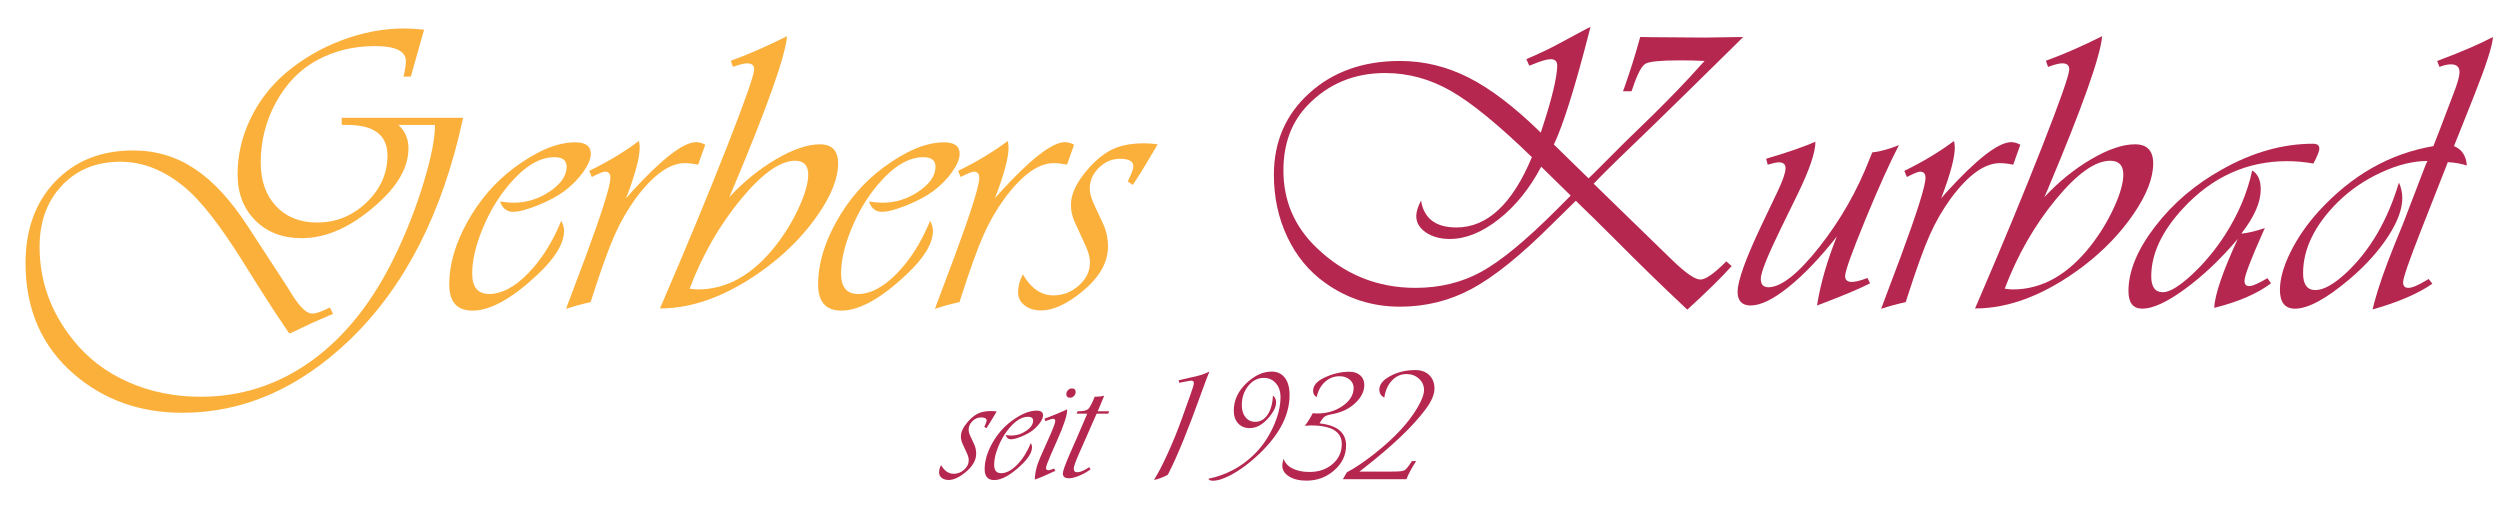<?xml version="1.0" encoding="utf-8"?>
<!-- Generator: Adobe Illustrator 15.0.0, SVG Export Plug-In . SVG Version: 6.00 Build 0)  -->
<!DOCTYPE svg PUBLIC "-//W3C//DTD SVG 1.1 Basic//EN" "http://www.w3.org/Graphics/SVG/1.1/DTD/svg11-basic.dtd">
<svg version="1.1" baseProfile="basic" xmlns="http://www.w3.org/2000/svg" xmlns:xlink="http://www.w3.org/1999/xlink" x="0px"
	 y="0px" width="269px" height="54.5px" viewBox="0 0 269 54.5" xml:space="preserve">
<g id="logo_dunkel" display="none">
	<rect x="1.5" y="-5.5" fill="#FFFFFF" stroke="#000000" stroke-miterlimit="10" width="267" height="57"/>
	<g display="inline">
		<path d="M1.621,19.19h8.863l0.27,0.072c0.611-0.072,1.048-0.168,1.312-0.288c0.516-0.275,0.773-0.707,0.773-1.294
			c0-0.935-0.929-1.708-2.787-2.319c-1.475-0.419-2.607-0.749-3.398-0.989c-1.738-0.6-2.979-1.229-3.722-1.888
			c-0.875-0.779-1.313-1.834-1.313-3.165c0-1.738,0.671-3.014,2.014-3.829C4.666,4.88,6.008,4.574,7.662,4.574h7.623v3.092H7.033
			c-1.354,0-2.032,0.527-2.032,1.582c0.072,0.708,0.713,1.294,1.924,1.762c0.383,0.144,1.522,0.45,3.416,0.917
			c2.085,0.6,3.596,1.373,4.53,2.319c0.863,0.887,1.294,2.008,1.294,3.362c0,1.81-0.701,3.099-2.104,3.865
			c-0.911,0.492-2.127,0.737-3.649,0.737H9.316H1.621V19.19z"/>
		<path d="M18.449,13.438c0-2.397,0.749-4.447,2.248-6.148c1.642-1.834,3.817-2.751,6.526-2.751h3.236V7.63h-2.805
			c-1.294,0-2.493,0.426-3.596,1.276c-1.427,1.115-2.14,2.649-2.14,4.603c0,1.378,0.479,2.607,1.438,3.686
			c1.126,1.283,2.613,1.924,4.458,1.924h2.643v3.092h-3.236c-2.757,0-4.968-1.007-6.634-3.021
			C19.162,17.465,18.449,15.547,18.449,13.438z"/>
		<path d="M32.85,4.52h3.092v2.068c0.443-0.707,1.013-1.271,1.708-1.69c0.827-0.492,1.792-0.737,2.895-0.737h1.007v3.092h-0.773
			c-1.678,0-2.931,0.701-3.757,2.104c-0.611,1.031-0.917,2.223-0.917,3.578v9.277H32.85V4.52z"/>
		<path d="M46.927,13.779l8.809-4.873c-0.515-0.515-0.935-0.856-1.258-1.024c-0.755-0.419-1.708-0.629-2.858-0.629
			c-1.774,0-3.188,0.665-4.243,1.996c-0.959,1.199-1.438,2.673-1.438,4.423c0,1.522,0.503,2.847,1.51,3.973
			c1.103,1.223,2.541,1.833,4.315,1.833c1.786,0,3.146-0.491,4.081-1.474c0.839-0.851,1.438-2.211,1.798-4.081l3.254,0.45
			c0,1.905-0.773,3.68-2.319,5.321c-1.846,1.966-4.195,2.949-7.047,2.949c-2.397,0-4.495-0.869-6.292-2.607
			s-2.697-3.823-2.697-6.256c0-3.068,1.013-5.501,3.038-7.299c1.738-1.546,3.751-2.319,6.041-2.319c2.001,0,3.703,0.456,5.105,1.366
			c1.378,0.935,2.559,2.35,3.542,4.243l-11.938,6.616L46.927,13.779z"/>
		<path d="M67.44,13.779l8.809-4.873c-0.515-0.515-0.935-0.856-1.258-1.024c-0.755-0.419-1.708-0.629-2.858-0.629
			c-1.774,0-3.188,0.665-4.243,1.996c-0.959,1.199-1.438,2.673-1.438,4.423c0,1.522,0.503,2.847,1.51,3.973
			c1.103,1.223,2.541,1.833,4.315,1.833c1.786,0,3.146-0.491,4.081-1.474c0.839-0.851,1.438-2.211,1.798-4.081l3.254,0.45
			c0,1.905-0.773,3.68-2.319,5.321c-1.846,1.966-4.195,2.949-7.047,2.949c-2.397,0-4.495-0.869-6.292-2.607
			s-2.697-3.823-2.697-6.256c0-3.068,1.013-5.501,3.038-7.299c1.738-1.546,3.751-2.319,6.041-2.319c2.001,0,3.703,0.456,5.105,1.366
			c1.378,0.935,2.559,2.35,3.542,4.243l-11.938,6.616L67.44,13.779z"/>
		<path d="M84.088,22.211V11.424c0-2.038,0.737-3.769,2.211-5.196c1.474-1.426,3.278-2.139,5.412-2.139
			c1.702,0,3.272,0.551,4.71,1.654c1.894,1.427,2.84,3.416,2.84,5.969v10.5h-3.254V11.784c0-1.247-0.402-2.325-1.205-3.236
			C94,7.637,92.969,7.181,91.711,7.181c-1.199,0-2.218,0.431-3.056,1.294c-0.827,0.863-1.241,1.87-1.241,3.02v10.715H84.088z"/>
		<path fill="none" stroke="#000000" stroke-width="0.767" stroke-miterlimit="10" d="M116.665,3.496
			c-0.601-0.755-1.034-1.414-1.298-1.978c-0.3-0.539-0.451-1.09-0.451-1.654c0-1.007,0.282-1.81,0.846-2.409
			c0.695-0.707,1.738-1.061,3.129-1.061h10.431v3.236h-10.05c-0.611,0-0.953,0.162-1.025,0.486c0.048,0.168,0.12,0.317,0.216,0.449
			c0.072,0.144,0.167,0.288,0.288,0.432l11.236,14.365c0.24-0.419,0.438-0.887,0.593-1.402c0.108-0.515,0.162-1.055,0.162-1.618
			c0-0.982-0.216-2.001-0.647-3.056c-0.467-1.055-1.055-1.978-1.762-2.769l2.283-2.355c1.079,1.007,1.936,2.188,2.571,3.542
			c0.635,1.379,0.953,2.865,0.953,4.459c0,1.294-0.108,2.29-0.324,2.984c-0.252,0.683-0.797,1.75-1.636,3.2l3.11,3.775h-4.243
			l-1.277-1.366c-0.743,0.539-1.504,0.947-2.283,1.222c-1.188,0.396-2.712,0.593-4.572,0.593c-2.436,0-4.626-0.683-6.57-2.049
			c-2.688-1.894-4.032-4.68-4.032-8.36c0-1.99,0.512-3.848,1.535-5.573C114.631,5.246,115.57,4.214,116.665,3.496z M127.812,17.896
			l-8.989-11.668c-0.923,0.54-1.642,1.373-2.157,2.499c-0.516,1.151-0.773,2.271-0.773,3.362c0,1.93,0.656,3.62,1.968,5.07
			s3,2.175,5.061,2.175c1.15,0,2.067-0.096,2.75-0.288C126.367,18.867,127.08,18.483,127.812,17.896z"/>
		<path d="M147.804,22.211V2.884c0-2.289,0.707-4.009,2.121-5.16c1.079-0.887,2.313-1.331,3.704-1.331h3.182v3.092h-2.337
			c-1.175,0-2.044,0.294-2.607,0.881c-0.444,0.467-0.713,1.133-0.809,1.996v2.175h5.304V7.63h-5.304v14.581H147.804z"/>
		<path d="M157.727,4.538h3.254v10.643c0,1.247,0.425,2.278,1.276,3.092c0.863,0.803,1.846,1.205,2.948,1.205
			c1.259,0,2.301-0.44,3.128-1.321s1.241-1.873,1.241-2.976V4.538h3.254V15.02c0,2.146-0.725,3.94-2.175,5.385
			c-1.451,1.444-3.266,2.166-5.448,2.166c-2.062,0-3.77-0.611-5.124-1.833c-1.57-1.426-2.355-3.476-2.355-6.149V4.538z"/>
		<path d="M176.137,22.211V11.424c0-2.038,0.737-3.769,2.211-5.196c1.474-1.426,3.278-2.139,5.412-2.139
			c1.702,0,3.272,0.551,4.71,1.654c1.894,1.427,2.84,3.416,2.84,5.969v10.5h-3.254V11.784c0-1.247-0.402-2.325-1.205-3.236
			c-0.803-0.911-1.834-1.366-3.092-1.366c-1.199,0-2.218,0.431-3.056,1.294c-0.827,0.863-1.241,1.87-1.241,3.02v10.715H176.137z"/>
		<path d="M194.475,13.438c0-2.397,0.749-4.447,2.248-6.148c1.642-1.834,3.817-2.751,6.526-2.751h3.236V7.63h-2.805
			c-1.294,0-2.493,0.426-3.596,1.276c-1.427,1.115-2.14,2.649-2.14,4.603c0,1.378,0.479,2.607,1.438,3.686
			c1.126,1.283,2.613,1.924,4.458,1.924h2.643v3.092h-3.236c-2.757,0-4.968-1.007-6.634-3.021
			C195.188,17.465,194.475,15.547,194.475,13.438z"/>
		<path d="M209.397,16.691V0.043h3.2v4.495h6.346V7.63h-6.346v9.672c0,0.492,0.198,0.911,0.593,1.259
			c0.372,0.372,0.947,0.557,1.726,0.557h4.027v3.092h-4.099c-1.894,0-3.302-0.551-4.225-1.654
			C209.805,19.598,209.397,18.31,209.397,16.691z"/>
		<path d="M222.611,0.475c0-0.515,0.198-0.953,0.593-1.313c0.396-0.371,0.851-0.557,1.367-0.557c0.491,0,0.935,0.186,1.33,0.557
			c0.384,0.359,0.576,0.827,0.576,1.402c0,0.587-0.168,1.049-0.503,1.384c-0.372,0.372-0.815,0.558-1.331,0.558
			c-0.54,0-1.007-0.186-1.402-0.558C222.821,1.614,222.611,1.122,222.611,0.475z M222.917,22.211V4.538h3.236v17.673H222.917z"/>
		<path d="M230.648,13.15c0-2.553,0.959-4.716,2.876-6.49c1.822-1.666,3.907-2.499,6.257-2.499c2.385,0,4.477,0.761,6.274,2.283
			c2.013,1.726,3.02,3.985,3.02,6.778c0,2.313-0.713,4.375-2.139,6.185c-1.642,2.11-3.806,3.164-6.49,3.164
			c-2.889,0-5.256-0.893-7.102-2.679c-1.846-1.798-2.769-3.997-2.769-6.598L230.648,13.15z M234.046,13.078
			c0,1.714,0.419,3.134,1.258,4.261c1.055,1.426,2.625,2.139,4.71,2.139c1.714,0,3.05-0.491,4.009-1.474
			c1.079-1.103,1.618-2.792,1.618-5.07c0-1.702-0.54-3.08-1.618-4.135c-1.103-1.03-2.487-1.546-4.153-1.546
			c-1.87,0-3.344,0.641-4.423,1.924C234.513,10.279,234.046,11.58,234.046,13.078z"/>
		<path d="M251.826,22.211V11.424c0-2.038,0.737-3.769,2.211-5.196c1.474-1.426,3.278-2.139,5.412-2.139
			c1.702,0,3.272,0.551,4.71,1.654c1.894,1.427,2.84,3.416,2.84,5.969v10.5h-3.254V11.784c0-1.247-0.402-2.325-1.205-3.236
			c-0.803-0.911-1.834-1.366-3.092-1.366c-1.199,0-2.218,0.431-3.056,1.294c-0.827,0.863-1.241,1.87-1.241,3.02v10.715H251.826z"/>
		<g>
			<path d="M9.282,44.212v-5.124c0-0.686-0.262-1.257-0.785-1.714c-0.529-0.445-1.239-0.667-2.129-0.667
				c-0.704,0-1.32,0.205-1.849,0.613c-0.698,0.529-1.047,1.323-1.047,2.382c0,0.962,0.301,1.738,0.902,2.328
				c0.553,0.541,1.218,0.812,1.994,0.812c0.854,0,1.612-0.412,2.273-1.236v1.958c-0.481,0.307-0.806,0.499-0.974,0.577
				c-0.397,0.168-0.878,0.253-1.443,0.253c-1.149,0-2.147-0.412-2.995-1.236c-0.926-0.896-1.39-2.048-1.39-3.455
				c0-1.305,0.388-2.37,1.164-3.194c0.842-0.902,2.009-1.353,3.5-1.353c1.39,0,2.496,0.412,3.32,1.236
				c0.751,0.752,1.127,1.696,1.127,2.833v4.98L9.282,44.212z"/>
			<path d="M14.054,46.413c0.559,0.163,1.022,0.274,1.389,0.334c0.367,0.072,0.761,0.108,1.182,0.108c0.878,0,1.6-0.247,2.166-0.74
				c0.547-0.481,0.821-1.116,0.821-1.903v-4.321c0-0.95-0.262-1.72-0.785-2.31c-0.542-0.583-1.182-0.875-1.922-0.875
				c-0.848,0-1.546,0.234-2.093,0.704c-0.626,0.542-0.938,1.353-0.938,2.436l0.036,0.279c0,0.692,0.252,1.302,0.758,1.832
				c0.565,0.589,1.287,0.884,2.165,0.884c0.355,0,0.692-0.063,1.011-0.189c0.325-0.108,0.7-0.286,1.127-0.532v1.705
				c-0.391,0.18-0.773,0.322-1.146,0.424c-0.379,0.096-0.761,0.145-1.146,0.145c-1.257,0-2.304-0.442-3.139-1.326
				c-0.836-0.89-1.254-1.964-1.254-3.221c0-1.576,0.536-2.794,1.606-3.654c0.86-0.692,1.853-1.038,2.977-1.038
				c1.215,0,2.248,0.394,3.099,1.182c0.851,0.788,1.276,1.774,1.276,2.959v4.546c0,1.33-0.406,2.421-1.218,3.275
				c-0.824,0.86-1.94,1.29-3.347,1.29c-0.662,0-1.215-0.048-1.66-0.144c-0.458-0.09-0.915-0.214-1.372-0.37L14.054,46.413z"/>
			<path d="M24.735,39.981l4.42-2.445c-0.258-0.259-0.469-0.43-0.631-0.514c-0.379-0.21-0.857-0.316-1.435-0.316
				c-0.89,0-1.6,0.334-2.129,1.001c-0.481,0.602-0.722,1.341-0.722,2.219c0,0.764,0.252,1.428,0.758,1.994
				c0.553,0.613,1.275,0.92,2.165,0.92c0.896,0,1.579-0.247,2.048-0.74c0.421-0.427,0.722-1.11,0.902-2.048l1.633,0.225
				c0,0.957-0.388,1.847-1.164,2.67c-0.926,0.987-2.105,1.479-3.537,1.479c-1.203,0-2.255-0.436-3.158-1.308
				c-0.902-0.872-1.353-1.918-1.353-3.139c0-1.54,0.508-2.761,1.524-3.663c0.872-0.776,1.883-1.164,3.031-1.164
				c1.004,0,1.858,0.229,2.563,0.686c0.691,0.469,1.284,1.179,1.777,2.129l-5.99,3.32L24.735,39.981z"/>
			<path d="M33.09,44.212v-5.413c0-1.022,0.37-1.891,1.109-2.607s1.645-1.074,2.716-1.074c0.854,0,1.642,0.277,2.363,0.83
				c0.95,0.716,1.426,1.714,1.426,2.995v5.269h-1.633v-5.232c0-0.625-0.201-1.167-0.604-1.624c-0.403-0.457-0.92-0.686-1.552-0.686
				c-0.602,0-1.113,0.216-1.534,0.649c-0.415,0.433-0.623,0.938-0.623,1.516v5.377H33.09z"/>
			<path d="M42.589,41.442v-8.354h1.605v2.255h3.185v1.552h-3.185v4.854c0,0.247,0.1,0.457,0.298,0.631
				c0.187,0.187,0.475,0.28,0.866,0.28h2.021v1.552h-2.057c-0.95,0-1.657-0.276-2.12-0.83
				C42.793,42.901,42.589,42.254,42.589,41.442z"/>
			<path d="M48.462,35.344h1.633v5.341c0,0.625,0.213,1.143,0.641,1.552c0.433,0.403,0.926,0.604,1.479,0.604
				c0.631,0,1.155-0.221,1.57-0.663c0.415-0.442,0.623-0.94,0.623-1.493v-5.341h1.633v5.26c0,1.077-0.364,1.977-1.092,2.702
				c-0.728,0.725-1.639,1.087-2.733,1.087c-1.035,0-1.892-0.307-2.571-0.92c-0.788-0.716-1.182-1.744-1.182-3.085V35.344z"/>
			<path d="M57.7,35.335h1.552v1.037c0.222-0.354,0.508-0.637,0.857-0.848c0.415-0.247,0.899-0.37,1.453-0.37h0.505v1.552h-0.388
				c-0.842,0-1.471,0.352-1.886,1.056c-0.307,0.517-0.46,1.116-0.46,1.795v4.655H57.7V35.335z"/>
			<path d="M68.093,44.212v-9.698c0-1.148,0.355-2.012,1.065-2.589c0.541-0.445,1.161-0.668,1.858-0.668h1.597v1.552H71.44
				c-0.589,0-1.025,0.147-1.308,0.442c-0.223,0.234-0.358,0.568-0.406,1.001v1.092h2.661v1.552h-2.661v7.316H68.093z"/>
			<path d="M73.073,35.344h1.633v5.341c0,0.625,0.213,1.143,0.641,1.552c0.433,0.403,0.926,0.604,1.479,0.604
				c0.631,0,1.155-0.221,1.57-0.663c0.415-0.442,0.623-0.94,0.623-1.493v-5.341h1.633v5.26c0,1.077-0.364,1.977-1.092,2.702
				c-0.728,0.725-1.639,1.087-2.733,1.087c-1.035,0-1.892-0.307-2.571-0.92c-0.788-0.716-1.182-1.744-1.182-3.085V35.344z
				 M74.336,33.088c0-0.307,0.111-0.553,0.334-0.74c0.205-0.174,0.442-0.262,0.713-0.262c0.3,0,0.552,0.081,0.753,0.244
				c0.202,0.163,0.302,0.397,0.302,0.704c0,0.343-0.101,0.62-0.302,0.83c-0.201,0.21-0.453,0.316-0.753,0.316
				c-0.283,0-0.529-0.1-0.74-0.298C74.438,33.684,74.336,33.419,74.336,33.088z M77.286,33.088c0-0.307,0.105-0.553,0.316-0.74
				c0.198-0.174,0.445-0.262,0.74-0.262c0.294,0,0.547,0.081,0.758,0.244c0.192,0.163,0.289,0.403,0.289,0.722
				c0,0.343-0.096,0.613-0.289,0.812c-0.21,0.21-0.463,0.316-0.758,0.316c-0.283,0-0.529-0.1-0.74-0.298
				C77.391,33.684,77.286,33.419,77.286,33.088z"/>
			<path d="M82.311,35.335h1.552v1.037c0.222-0.354,0.508-0.637,0.857-0.848c0.415-0.247,0.899-0.37,1.453-0.37h0.505v1.552H86.29
				c-0.842,0-1.471,0.352-1.886,1.056c-0.307,0.517-0.46,1.116-0.46,1.795v4.655h-1.633V35.335z"/>
			<path d="M99.668,31.293h1.633v8.67c0,0.974-0.34,1.897-1.02,2.77c-0.872,1.131-2.06,1.696-3.563,1.696s-2.667-0.529-3.491-1.587
				c-0.662-0.848-0.992-1.801-0.992-2.86c0-1.468,0.46-2.665,1.38-3.591c0.8-0.8,1.688-1.2,2.662-1.2
				c0.74,0,1.344,0.063,1.813,0.189c0.331,0.084,0.643,0.226,0.938,0.424v1.732c-0.271-0.181-0.583-0.346-0.938-0.496
				c-0.505-0.21-0.969-0.316-1.39-0.316c-0.12,0-0.213,0.006-0.279,0.018c-0.734,0.078-1.348,0.376-1.841,0.893
				c-0.493,0.529-0.74,1.23-0.74,2.102c0,0.174,0.006,0.304,0.018,0.388c0.084,0.987,0.472,1.72,1.164,2.202
				c0.529,0.367,1.125,0.55,1.786,0.55c0.902,0,1.606-0.331,2.111-0.993c0.5-0.667,0.749-1.53,0.749-2.589V31.293z"/>
			<path d="M103.611,33.305c0-0.258,0.099-0.478,0.297-0.658c0.199-0.187,0.427-0.28,0.686-0.28c0.247,0,0.469,0.093,0.667,0.28
				c0.192,0.18,0.289,0.415,0.289,0.704c0,0.294-0.084,0.526-0.252,0.694c-0.187,0.187-0.409,0.28-0.667,0.28
				c-0.271,0-0.505-0.093-0.704-0.28C103.716,33.876,103.611,33.63,103.611,33.305z M103.764,44.212v-8.868h1.624v8.868H103.764z"/>
			<path d="M109.529,46.413c0.559,0.163,1.022,0.274,1.389,0.334c0.367,0.072,0.761,0.108,1.182,0.108c0.878,0,1.6-0.247,2.166-0.74
				c0.547-0.481,0.821-1.116,0.821-1.903v-4.321c0-0.95-0.262-1.72-0.785-2.31c-0.542-0.583-1.182-0.875-1.922-0.875
				c-0.848,0-1.546,0.234-2.093,0.704c-0.626,0.542-0.938,1.353-0.938,2.436l0.036,0.279c0,0.692,0.252,1.302,0.758,1.832
				c0.565,0.589,1.287,0.884,2.165,0.884c0.355,0,0.692-0.063,1.011-0.189c0.325-0.108,0.7-0.286,1.127-0.532v1.705
				c-0.391,0.18-0.773,0.322-1.146,0.424c-0.379,0.096-0.761,0.145-1.146,0.145c-1.257,0-2.304-0.442-3.139-1.326
				c-0.836-0.89-1.254-1.964-1.254-3.221c0-1.576,0.536-2.794,1.606-3.654c0.86-0.692,1.853-1.038,2.977-1.038
				c1.215,0,2.248,0.394,3.099,1.182c0.851,0.788,1.276,1.774,1.276,2.959v4.546c0,1.33-0.406,2.421-1.218,3.275
				c-0.824,0.86-1.94,1.29-3.347,1.29c-0.662,0-1.215-0.048-1.66-0.144c-0.458-0.09-0.915-0.214-1.372-0.37L109.529,46.413z"/>
			<path d="M119.029,33.305c0-0.258,0.099-0.478,0.297-0.658c0.199-0.187,0.427-0.28,0.686-0.28c0.247,0,0.469,0.093,0.667,0.28
				c0.192,0.18,0.289,0.415,0.289,0.704c0,0.294-0.084,0.526-0.252,0.694c-0.187,0.187-0.409,0.28-0.667,0.28
				c-0.271,0-0.505-0.093-0.704-0.28C119.134,33.876,119.029,33.63,119.029,33.305z M119.182,44.212v-8.868h1.624v8.868H119.182z"/>
			<path d="M123.657,41.442v-8.354h1.605v2.255h3.185v1.552h-3.185v4.854c0,0.247,0.1,0.457,0.298,0.631
				c0.187,0.187,0.475,0.28,0.866,0.28h2.021v1.552h-2.057c-0.95,0-1.657-0.276-2.12-0.83
				C123.861,42.901,123.657,42.254,123.657,41.442z"/>
			<path d="M136.603,44.212v-5.124c0-0.686-0.262-1.257-0.785-1.714c-0.529-0.445-1.239-0.667-2.129-0.667
				c-0.704,0-1.32,0.205-1.849,0.613c-0.698,0.529-1.047,1.323-1.047,2.382c0,0.962,0.301,1.738,0.902,2.328
				c0.553,0.541,1.218,0.812,1.994,0.812c0.854,0,1.612-0.412,2.273-1.236v1.958c-0.481,0.307-0.806,0.499-0.974,0.577
				c-0.397,0.168-0.878,0.253-1.443,0.253c-1.149,0-2.147-0.412-2.995-1.236c-0.926-0.896-1.39-2.048-1.39-3.455
				c0-1.305,0.388-2.37,1.164-3.194c0.842-0.902,2.009-1.353,3.5-1.353c1.39,0,2.496,0.412,3.32,1.236
				c0.751,0.752,1.127,1.696,1.127,2.833v4.98L136.603,44.212z"/>
			<path d="M140.211,31.257h1.633v12.955h-1.633V31.257z"/>
			<path d="M145.885,39.981l4.42-2.445c-0.258-0.259-0.469-0.43-0.631-0.514c-0.379-0.21-0.857-0.316-1.435-0.316
				c-0.89,0-1.6,0.334-2.129,1.001c-0.481,0.602-0.722,1.341-0.722,2.219c0,0.764,0.252,1.428,0.758,1.994
				c0.553,0.613,1.275,0.92,2.165,0.92c0.896,0,1.579-0.247,2.048-0.74c0.421-0.427,0.722-1.11,0.902-2.048l1.633,0.225
				c0,0.957-0.388,1.847-1.164,2.67c-0.926,0.987-2.105,1.479-3.537,1.479c-1.203,0-2.255-0.436-3.158-1.308
				c-0.902-0.872-1.353-1.918-1.353-3.139c0-1.54,0.508-2.761,1.524-3.663c0.872-0.776,1.883-1.164,3.031-1.164
				c1.004,0,1.858,0.229,2.563,0.686c0.691,0.469,1.284,1.179,1.777,2.129l-5.99,3.32L145.885,39.981z"/>
			<path d="M159.445,44.212v-6.099c0-0.8,0.307-1.498,0.919-2.093c0.601-0.578,1.4-0.866,2.398-0.866
				c0.595,0,1.118,0.147,1.568,0.442c0.313,0.199,0.604,0.469,0.875,0.812c0.247-0.354,0.578-0.644,0.993-0.866
				c0.494-0.258,1.056-0.388,1.688-0.388c0.836,0,1.562,0.289,2.176,0.866c0.62,0.583,0.93,1.281,0.93,2.093v6.099h-1.633
				l-0.009-5.603c0-0.493-0.102-0.908-0.306-1.245c-0.288-0.439-0.714-0.659-1.277-0.659c-0.612,0-1.071,0.21-1.376,0.631
				c-0.234,0.319-0.351,0.743-0.351,1.272v5.603h-1.669l-0.009-5.494c0-0.601-0.141-1.087-0.423-1.457
				c-0.282-0.37-0.687-0.555-1.214-0.555c-0.648,0-1.101,0.229-1.358,0.686c-0.198,0.343-0.297,0.824-0.297,1.443v5.377H159.445z"/>
			<path d="M174.664,39.981l4.42-2.445c-0.258-0.259-0.469-0.43-0.631-0.514c-0.379-0.21-0.857-0.316-1.435-0.316
				c-0.89,0-1.6,0.334-2.129,1.001c-0.481,0.602-0.722,1.341-0.722,2.219c0,0.764,0.252,1.428,0.758,1.994
				c0.553,0.613,1.275,0.92,2.165,0.92c0.896,0,1.579-0.247,2.048-0.74c0.421-0.427,0.722-1.11,0.902-2.048l1.633,0.225
				c0,0.957-0.388,1.847-1.164,2.67c-0.926,0.987-2.105,1.479-3.537,1.479c-1.203,0-2.255-0.436-3.158-1.308
				c-0.902-0.872-1.353-1.918-1.353-3.139c0-1.54,0.508-2.761,1.524-3.663c0.872-0.776,1.883-1.164,3.031-1.164
				c1.004,0,1.858,0.229,2.563,0.686c0.691,0.469,1.284,1.179,1.777,2.129l-5.99,3.32L174.664,39.981z"/>
			<path d="M190.127,31.293h1.633v8.67c0,0.974-0.34,1.897-1.02,2.77c-0.872,1.131-2.06,1.696-3.563,1.696s-2.667-0.529-3.491-1.587
				c-0.662-0.848-0.992-1.801-0.992-2.86c0-1.468,0.46-2.665,1.38-3.591c0.8-0.8,1.688-1.2,2.662-1.2
				c0.74,0,1.344,0.063,1.813,0.189c0.331,0.084,0.643,0.226,0.938,0.424v1.732c-0.271-0.181-0.583-0.346-0.938-0.496
				c-0.505-0.21-0.969-0.316-1.39-0.316c-0.12,0-0.213,0.006-0.279,0.018c-0.734,0.078-1.348,0.376-1.841,0.893
				c-0.493,0.529-0.74,1.23-0.74,2.102c0,0.174,0.006,0.304,0.018,0.388c0.084,0.987,0.472,1.72,1.164,2.202
				c0.529,0.367,1.125,0.55,1.786,0.55c0.902,0,1.606-0.331,2.111-0.993c0.5-0.667,0.749-1.53,0.749-2.589V31.293z"/>
			<path d="M194.069,33.305c0-0.258,0.099-0.478,0.297-0.658c0.199-0.187,0.427-0.28,0.686-0.28c0.247,0,0.469,0.093,0.667,0.28
				c0.192,0.18,0.289,0.415,0.289,0.704c0,0.294-0.084,0.526-0.252,0.694c-0.187,0.187-0.409,0.28-0.667,0.28
				c-0.271,0-0.505-0.093-0.704-0.28C194.174,33.876,194.069,33.63,194.069,33.305z M194.223,44.212v-8.868h1.624v8.868H194.223z"/>
			<path d="M200.375,39.981l4.42-2.445c-0.258-0.259-0.469-0.43-0.631-0.514c-0.379-0.21-0.857-0.316-1.435-0.316
				c-0.89,0-1.6,0.334-2.129,1.001c-0.481,0.602-0.722,1.341-0.722,2.219c0,0.764,0.252,1.428,0.758,1.994
				c0.553,0.613,1.275,0.92,2.165,0.92c0.896,0,1.579-0.247,2.048-0.74c0.421-0.427,0.722-1.11,0.902-2.048l1.633,0.225
				c0,0.957-0.388,1.847-1.164,2.67c-0.926,0.987-2.105,1.479-3.537,1.479c-1.203,0-2.255-0.436-3.158-1.308
				c-0.902-0.872-1.353-1.918-1.353-3.139c0-1.54,0.508-2.761,1.524-3.663c0.872-0.776,1.883-1.164,3.031-1.164
				c1.004,0,1.858,0.229,2.563,0.686c0.691,0.469,1.284,1.179,1.777,2.129l-5.99,3.32L200.375,39.981z"/>
			<path d="M208.729,44.212v-5.413c0-1.022,0.37-1.891,1.109-2.607s1.645-1.074,2.716-1.074c0.854,0,1.642,0.277,2.363,0.83
				c0.95,0.716,1.426,1.714,1.426,2.995v5.269h-1.633v-5.232c0-0.625-0.201-1.167-0.604-1.624c-0.403-0.457-0.92-0.686-1.552-0.686
				c-0.602,0-1.113,0.216-1.534,0.649c-0.415,0.433-0.623,0.938-0.623,1.516v5.377H208.729z"/>
		</g>
	</g>
</g>
<g id="logo_hell">
	<rect x="1.5" y="-5.5" display="none" stroke="#000000" stroke-miterlimit="10" width="267" height="57"/>
	<path fill="#FBB03B" d="M36.77,12.673h13.06c-2.187,10.212-6.256,18.18-12.207,23.903c-5.454,5.227-11.455,7.84-18.002,7.84
		c-4.545,0-8.422-1.378-11.632-4.133c-3.494-2.997-5.241-6.988-5.241-11.973c0-3.622,1.065-6.547,3.196-8.777
		c2.13-2.229,4.928-3.345,8.394-3.345c2.429,0,4.641,0.664,6.637,1.992c1.995,1.328,3.909,3.412,5.741,6.252l4.112,6.306
		c0.327,0.526,0.533,0.86,0.618,1.001c0.852,1.335,1.562,2.002,2.13,2.002c0.426,0,1.065-0.22,1.917-0.66l0.341,0.703l-0.384,0.149
		l-1.811,0.788c-0.384,0.171-1.059,0.49-2.024,0.959l-0.469,0.213l-0.213-0.298c-0.909-1.321-1.924-2.869-3.046-4.644l-1.79-2.855
		c-2.415-3.863-4.488-6.512-6.221-7.946c-2.202-1.833-4.51-2.749-6.924-2.749c-2.571,0-4.662,0.849-6.274,2.546
		c-1.612,1.697-2.418,3.902-2.418,6.615c0,3.693,1.207,7.037,3.622,10.034c1.548,1.946,3.515,3.448,5.901,4.506
		s4.985,1.587,7.797,1.587c4.417,0,8.422-1.307,12.016-3.92s6.576-6.391,8.948-11.333c1.207-2.5,2.219-5.092,3.036-7.776
		c0.816-2.685,1.225-4.758,1.225-6.221h-3.941c0.724,0.653,1.086,1.491,1.086,2.514c0,1.917-1.016,3.821-3.046,5.709
		c-2.841,2.642-5.653,3.963-8.437,3.963c-2.06,0-3.725-0.636-4.996-1.907s-1.907-2.929-1.907-4.975s0.458-4.026,1.374-5.944
		c0.917-1.917,2.191-3.572,3.824-4.964c1.79-1.505,3.803-2.677,6.04-3.516c2.237-0.838,4.47-1.257,6.7-1.257
		c0.597,0,1.307,0.042,2.13,0.128l-1.427,5.049h-0.789l0.107-0.469c0.099-0.469,0.149-0.866,0.149-1.193
		c0-1.079-1.108-1.619-3.324-1.619c-2.329,0-4.431,0.519-6.306,1.555c-1.804,0.995-3.253,2.493-4.346,4.496
		c-1.094,2.002-1.641,4.162-1.641,6.477c0,1.96,0.55,3.526,1.651,4.697c1.1,1.172,2.574,1.758,4.42,1.758
		c2.031,0,3.799-0.717,5.305-2.152c1.505-1.434,2.258-3.125,2.258-5.07c0-2.187-1.449-3.281-4.346-3.281H36.77V12.673z"/>
	<path fill="#FBB03B" d="M60.397,23.751c0.199,0.398,0.298,0.753,0.298,1.065c0,1.363-0.944,2.933-2.833,4.708
		c-2.756,2.599-5.099,3.899-7.031,3.899c-1.662,0-2.493-0.944-2.493-2.833c0-2.13,0.65-4.367,1.95-6.711
		c1.299-2.343,2.964-4.275,4.996-5.795c2.471-1.846,4.673-2.77,6.604-2.77c1.122,0,1.683,0.412,1.683,1.236
		c0,0.54-0.27,1.189-0.81,1.949c-0.54,0.76-1.214,1.445-2.024,2.056c-0.753,0.554-1.708,1.065-2.866,1.534s-2.049,0.703-2.673,0.703
		c-0.668,0-1.129-0.369-1.385-1.108c0.596,0.085,1.072,0.128,1.427,0.128c1.42,0,2.73-0.408,3.931-1.225
		c1.2-0.816,1.8-1.701,1.8-2.652c0-0.682-0.44-1.022-1.321-1.022c-1.577,0-3.189,0.966-4.836,2.897
		c-1.165,1.364-2.124,2.955-2.876,4.772c-0.753,1.818-1.129,3.438-1.129,4.857c0,1.463,0.61,2.194,1.832,2.194
		c1.335,0,2.723-0.735,4.165-2.205C58.249,27.959,59.445,26.067,60.397,23.751z"/>
	<path fill="#FBB03B" d="M75.885,15.571l-0.767,2.152c-0.54-0.114-1.016-0.17-1.427-0.17c-1.648,0-3.409,1.264-5.284,3.792
		c-0.881,1.208-1.637,2.521-2.269,3.941s-1.417,3.586-2.354,6.498l-0.234,0.725c-0.923,0.199-1.804,0.44-2.642,0.724l0.234-0.639
		l1.875-4.985c1.775-4.801,2.663-7.627,2.663-8.479c0-0.44-0.192-0.66-0.575-0.66c-0.213,0-0.689,0.191-1.427,0.575l-0.277-0.661
		c1.988-0.966,3.771-2.038,5.347-3.217c0.057,0.255,0.085,0.49,0.085,0.703c0,1.094-0.49,2.918-1.47,5.475l0.511-0.597
		c3.309-3.636,5.653-5.454,7.031-5.454C75.203,15.294,75.53,15.386,75.885,15.571z"/>
	<path fill="#FBB03B" d="M84.684,3.896c-0.17,2.13-2.116,7.613-5.837,16.447l-0.383,0.874c1.548-1.662,3.231-3.025,5.049-4.09
		c1.818-1.065,3.387-1.598,4.708-1.598c1.307,0,1.96,0.689,1.96,2.066c0,1.563-0.71,3.38-2.13,5.454
		c-1.42,2.074-3.231,3.949-5.433,5.625c-4.005,3.011-7.875,4.517-11.611,4.517l0.298-0.682c2.656-6.164,4.96-11.731,6.913-16.703
		s2.93-7.755,2.93-8.352c0-0.426-0.256-0.639-0.767-0.639c-0.313,0-0.817,0.128-1.513,0.384l-0.234-0.661
		C80.479,5.87,82.497,4.99,84.684,3.896z M74.202,31.059c0.383,0.057,0.674,0.085,0.874,0.085c3.139,0,5.944-1.583,8.415-4.75
		c0.994-1.278,1.822-2.642,2.482-4.091c0.661-1.449,0.991-2.62,0.991-3.515c0-0.994-0.469-1.491-1.406-1.491
		c-1.619,0-3.572,1.388-5.858,4.165C77.412,24.238,75.58,27.438,74.202,31.059z"/>
	<path fill="#FBB03B" d="M100.087,23.751c0.199,0.398,0.298,0.753,0.298,1.065c0,1.363-0.944,2.933-2.833,4.708
		c-2.756,2.599-5.099,3.899-7.031,3.899c-1.662,0-2.493-0.944-2.493-2.833c0-2.13,0.65-4.367,1.95-6.711
		c1.299-2.343,2.964-4.275,4.996-5.795c2.471-1.846,4.673-2.77,6.604-2.77c1.122,0,1.683,0.412,1.683,1.236
		c0,0.54-0.27,1.189-0.81,1.949c-0.54,0.76-1.214,1.445-2.024,2.056c-0.753,0.554-1.708,1.065-2.866,1.534s-2.049,0.703-2.673,0.703
		c-0.668,0-1.129-0.369-1.385-1.108c0.596,0.085,1.072,0.128,1.427,0.128c1.42,0,2.73-0.408,3.931-1.225
		c1.2-0.816,1.8-1.701,1.8-2.652c0-0.682-0.44-1.022-1.321-1.022c-1.577,0-3.189,0.966-4.836,2.897
		c-1.165,1.364-2.124,2.955-2.876,4.772C90.876,26.401,90.5,28.02,90.5,29.44c0,1.463,0.61,2.194,1.832,2.194
		c1.335,0,2.723-0.735,4.165-2.205C97.938,27.959,99.135,26.067,100.087,23.751z"/>
	<path fill="#FBB03B" d="M115.575,15.571l-0.767,2.152c-0.54-0.114-1.016-0.17-1.427-0.17c-1.648,0-3.409,1.264-5.284,3.792
		c-0.881,1.208-1.637,2.521-2.269,3.941s-1.417,3.586-2.354,6.498l-0.234,0.725c-0.923,0.199-1.804,0.44-2.642,0.724l0.234-0.639
		l1.875-4.985c1.775-4.801,2.663-7.627,2.663-8.479c0-0.44-0.192-0.66-0.575-0.66c-0.213,0-0.689,0.191-1.427,0.575l-0.277-0.661
		c1.988-0.966,3.771-2.038,5.347-3.217c0.057,0.255,0.085,0.49,0.085,0.703c0,1.094-0.49,2.918-1.47,5.475l0.511-0.597
		c3.309-3.636,5.653-5.454,7.031-5.454C114.893,15.294,115.22,15.386,115.575,15.571z"/>
	<path fill="#FBB03B" d="M124.565,15.528l-0.234,0.405l-1.044,1.747c-0.369,0.625-0.76,1.25-1.171,1.875l-0.234,0.341l-0.533-0.362
		c0.071-0.156,0.121-0.27,0.149-0.341c0.298-0.61,0.448-1.044,0.448-1.299c0-0.54-0.476-0.81-1.428-0.81
		c-0.866,0-1.626,0.323-2.279,0.969c-0.654,0.646-0.98,1.396-0.98,2.248c0,0.455,0.142,0.994,0.426,1.619l1.023,2.194
		c0.341,0.739,0.511,1.548,0.511,2.429c0,1.719-0.945,3.345-2.833,4.879c-1.634,1.321-3.083,1.981-4.346,1.981
		c-0.725,0-1.321-0.181-1.79-0.543c-0.469-0.362-0.703-0.827-0.703-1.396c0-0.667,0.17-1.313,0.511-1.939
		c0.881,1.506,1.974,2.258,3.281,2.258c1.037,0,1.953-0.354,2.749-1.065c0.795-0.71,1.193-1.534,1.193-2.471
		c0-0.497-0.142-1.065-0.426-1.705l-1.257-2.748c-0.242-0.54-0.362-1.136-0.362-1.79c0-1.179,0.653-2.5,1.96-3.963
		c0.88-0.966,1.757-1.644,2.631-2.035c0.874-0.39,1.971-0.586,3.292-0.586C123.628,15.421,124.111,15.457,124.565,15.528z"/>
	<path fill="#B5274F" d="M187.563,3.981l-0.746,0.746c-3.977,3.92-6.896,6.782-8.756,8.586c-3.195,3.068-5.219,5.042-6.072,5.922
		l-0.511,0.533l8.416,8.181c1.462,1.42,2.485,2.13,3.068,2.13c0.54,0,1.413-0.597,2.62-1.79l0.17-0.17l0.575,0.511
		c-1.065,1.193-2.656,2.755-4.772,4.687l-0.405-0.384c-2.13-1.988-4.63-4.424-7.499-7.307c-1.605-1.605-2.841-2.819-3.707-3.643
		l-0.384-0.383l-2.663,2.62c-3.295,3.281-6.135,5.564-8.521,6.85s-4.964,1.928-7.733,1.928c-2.997,0-5.688-0.859-8.075-2.578
		c-1.733-1.236-3.082-2.873-4.048-4.911s-1.449-4.271-1.449-6.7c0-3.565,1.275-6.498,3.824-8.799s5.798-3.451,9.747-3.451
		c2.57,0,5.038,0.6,7.403,1.8c2.365,1.2,4.946,3.171,7.744,5.912l0.213-0.66c0.98-2.997,1.498-5.148,1.555-6.456
		c0.028-0.525-0.206-0.788-0.703-0.788c-0.383,0-1.022,0.185-1.917,0.554l-0.383,0.149l-0.319-0.703l0.234-0.106
		c1.193-0.511,2.237-1.008,3.132-1.491l3.132-1.683c0.028-0.014,0.163-0.078,0.405-0.192l-0.319,1.236
		c-1.449,5.582-2.656,9.388-3.622,11.419l3.729,3.643l0.554-0.533l3.345-3.345l3.047-2.961c2.002-1.974,3.686-3.728,5.049-5.262
		l0.49-0.533c-0.796-0.043-1.683-0.064-2.663-0.064c-2.045,0-3.278,0.121-3.696,0.362c-0.419,0.242-0.877,1.115-1.374,2.62
		l-0.128,0.341h-0.916l0.149-0.405c0.653-1.846,1.221-3.657,1.705-5.433l1.235,0.021l5.667,0.042L187.563,3.981z M169.007,21.046
		l-3.174-3.11c-1.236,2.343-2.756,4.226-4.559,5.646c-1.804,1.42-3.558,2.13-5.262,2.13c-1.037,0-1.9-0.234-2.588-0.703
		c-0.689-0.469-1.034-1.058-1.034-1.769c0-0.44,0.17-0.994,0.512-1.662c0.312,1.932,1.583,2.897,3.813,2.897
		c3.309,0,6.015-2.521,8.117-7.563c-3.565-3.465-6.469-5.841-8.713-7.126c-2.244-1.285-4.602-1.928-7.073-1.928
		c-3.338,0-6.122,1.158-8.351,3.473c-1.733,1.804-2.599,4.141-2.599,7.009c0,3.252,1.179,6.015,3.537,8.288
		c2.997,2.897,6.554,4.346,10.673,4.346c2.627,0,4.992-0.579,7.094-1.736c2.102-1.157,4.786-3.369,8.053-6.636L169.007,21.046z"/>
	<path fill="#B5274F" d="M204.329,15.613c-0.994,1.903-2.202,4.581-3.622,8.032c-1.42,3.451-2.145,5.461-2.173,6.029
		c-0.014,0.44,0.227,0.66,0.725,0.66c0.383,0,0.944-0.142,1.683-0.426l0.277,0.575c-1.037,0.54-2.748,1.264-5.134,2.173
		l-0.575,0.213c0.369-2.315,1.079-4.787,2.13-7.414c-1.832,2.315-3.568,4.129-5.209,5.443c-1.641,1.313-2.993,1.971-4.059,1.971
		c-0.937,0-1.406-0.49-1.406-1.47c0-1.179,0.874-3.601,2.62-7.265l1.705-3.579c0.525-1.108,0.802-1.903,0.831-2.386
		c0.028-0.469-0.213-0.703-0.724-0.703c-0.228,0-0.625,0.085-1.193,0.256l-0.17-0.639l0.341-0.107
		c1.988-0.582,3.643-1.157,4.964-1.726c0,1.137-0.632,3.004-1.896,5.603l-1.854,3.792c-1.42,2.912-2.13,4.694-2.13,5.347
		c0,0.611,0.27,0.916,0.809,0.916c1.378,0,3.203-1.438,5.476-4.314c2.272-2.876,4.083-6.047,5.433-9.512l0.277-0.682
		C202.277,16.316,203.235,16.054,204.329,15.613z"/>
	<path fill="#B5274F" d="M217.389,15.571l-0.767,2.152c-0.54-0.114-1.016-0.17-1.427-0.17c-1.648,0-3.409,1.264-5.284,3.792
		c-0.881,1.208-1.637,2.521-2.269,3.941s-1.417,3.586-2.354,6.498l-0.234,0.725c-0.923,0.199-1.804,0.44-2.642,0.724l0.234-0.639
		l1.875-4.985c1.775-4.801,2.663-7.627,2.663-8.479c0-0.44-0.192-0.66-0.575-0.66c-0.213,0-0.689,0.191-1.427,0.575l-0.277-0.661
		c1.988-0.966,3.771-2.038,5.347-3.217c0.057,0.255,0.085,0.49,0.085,0.703c0,1.094-0.49,2.918-1.47,5.475l0.511-0.597
		c3.309-3.636,5.653-5.454,7.031-5.454C216.707,15.294,217.034,15.386,217.389,15.571z"/>
	<path fill="#B5274F" d="M226.188,3.896c-0.17,2.13-2.116,7.613-5.837,16.447l-0.383,0.874c1.548-1.662,3.231-3.025,5.049-4.09
		c1.818-1.065,3.387-1.598,4.708-1.598c1.307,0,1.96,0.689,1.96,2.066c0,1.563-0.71,3.38-2.13,5.454
		c-1.42,2.074-3.231,3.949-5.433,5.625c-4.005,3.011-7.875,4.517-11.611,4.517l0.298-0.682c2.656-6.164,4.96-11.731,6.913-16.703
		s2.93-7.755,2.93-8.352c0-0.426-0.256-0.639-0.767-0.639c-0.313,0-0.817,0.128-1.513,0.384l-0.234-0.661
		C221.983,5.87,224,4.99,226.188,3.896z M215.706,31.059c0.383,0.057,0.674,0.085,0.874,0.085c3.139,0,5.944-1.583,8.415-4.75
		c0.994-1.278,1.822-2.642,2.482-4.091c0.661-1.449,0.991-2.62,0.991-3.515c0-0.994-0.469-1.491-1.406-1.491
		c-1.619,0-3.572,1.388-5.858,4.165C218.916,24.238,217.083,27.438,215.706,31.059z"/>
	<path fill="#B5274F" d="M243.977,29.93l0.384,0.554c-1.491,1.122-3.53,2.002-6.114,2.642c0.071-1.435,0.916-3.906,2.535-7.414
		c-1.833,2.159-3.718,3.949-5.656,5.369c-1.939,1.42-3.477,2.131-4.613,2.131c-0.994,0-1.491-0.632-1.491-1.896
		c0-2.144,0.959-4.463,2.876-6.956c1.917-2.493,4.325-4.542,7.222-6.146c3.267-1.832,6.52-2.748,9.758-2.748
		c0.454,0,0.682,0.17,0.682,0.511c0,0.284-0.213,0.824-0.639,1.619c-0.966-0.17-1.903-0.256-2.812-0.256
		c-4.333,0-8.061,1.683-11.185,5.049c-2.301,2.471-3.451,4.921-3.451,7.35c0,1.136,0.418,1.704,1.257,1.704
		c0.71,0,1.732-0.614,3.068-1.843c1.335-1.229,2.528-2.652,3.579-4.271c1.449-2.244,2.436-4.573,2.961-6.988
		c0.61,0.37,0.916,1.051,0.916,2.045c0,1.377-0.696,2.961-2.088,4.75c0.682-0.057,1.526-0.255,2.535-0.596l-0.17,0.362
		c-1.35,3.025-2.024,4.793-2.024,5.305c0,0.412,0.192,0.604,0.575,0.575C242.436,30.754,243.068,30.47,243.977,29.93z"/>
	<path fill="#B5274F" d="M268.243,3.981c-0.057,0.938-0.725,3.019-2.003,6.242l-1.576,3.963l-0.618,1.534
		c0.852,0.341,1.313,1.037,1.385,2.088c-0.596-0.199-1.278-0.319-2.045-0.362l-0.149,0.384l-2.748,6.988
		c-1.278,3.252-1.917,5.106-1.917,5.561c0,0.397,0.192,0.596,0.575,0.596c0.397,0,1.051-0.277,1.96-0.831
		c0.042-0.028,0.114-0.071,0.213-0.128l0.405,0.511c-1.534,1.065-3.679,1.989-6.434,2.77l0.17-0.703
		c0.454-1.704,1.2-3.834,2.237-6.391c0.327-0.781,0.625-1.513,0.895-2.194l2.386-6.221l0.213-0.468
		c-1.534,0-3.189,0.408-4.964,1.225c-1.776,0.817-3.331,1.878-4.666,3.185c-2.5,2.486-3.75,5.042-3.75,7.67
		c0,1.207,0.44,1.811,1.321,1.811c0.866,0,1.95-0.596,3.249-1.79c1.3-1.193,2.446-2.642,3.441-4.346
		c0.937-1.619,1.704-3.43,2.301-5.433c0.241,0.526,0.362,1.087,0.362,1.683c0,1.179-0.508,2.55-1.523,4.112
		c-1.016,1.563-2.375,3.075-4.08,4.538c-2.542,2.159-4.523,3.238-5.944,3.238c-1.08,0-1.619-0.675-1.619-2.024
		c0-1.179,0.38-2.535,1.14-4.069c0.76-1.534,1.772-2.997,3.036-4.389c3.537-3.877,7.648-6.213,12.335-7.009l0.575-1.47l1.534-4.027
		c0.455-1.164,0.689-1.96,0.703-2.386c0.028-0.611-0.277-0.917-0.916-0.917c-0.37,0-0.781,0.093-1.236,0.277l-0.255-0.639
		l0.341-0.128C264.89,5.565,266.779,4.748,268.243,3.981z"/>
	<g>
		<path fill="#B5274F" d="M107.24,44.273l-0.097,0.167l-0.431,0.721c-0.152,0.258-0.313,0.516-0.483,0.773l-0.097,0.141l-0.22-0.149
			c0.029-0.064,0.05-0.111,0.062-0.141c0.123-0.252,0.185-0.431,0.185-0.536c0-0.223-0.196-0.334-0.589-0.334
			c-0.357,0-0.671,0.133-0.94,0.4s-0.404,0.576-0.404,0.927c0,0.188,0.059,0.41,0.176,0.668l0.422,0.905
			c0.141,0.305,0.211,0.639,0.211,1.002c0,0.709-0.39,1.38-1.169,2.013c-0.674,0.545-1.271,0.817-1.793,0.817
			c-0.299,0-0.545-0.075-0.738-0.224s-0.29-0.341-0.29-0.576c0-0.275,0.07-0.542,0.211-0.8c0.363,0.621,0.814,0.932,1.354,0.932
			c0.428,0,0.806-0.146,1.134-0.439s0.492-0.633,0.492-1.02c0-0.205-0.059-0.439-0.176-0.703l-0.519-1.134
			c-0.1-0.223-0.149-0.469-0.149-0.738c0-0.486,0.27-1.031,0.809-1.635c0.363-0.398,0.725-0.678,1.085-0.839
			s0.813-0.242,1.358-0.242C106.854,44.229,107.053,44.244,107.24,44.273z"/>
		<path fill="#B5274F" d="M110.923,47.666c0.082,0.164,0.123,0.311,0.123,0.439c0,0.563-0.39,1.21-1.169,1.942
			c-1.137,1.072-2.104,1.608-2.9,1.608c-0.686,0-1.028-0.39-1.028-1.169c0-0.879,0.268-1.802,0.804-2.769s1.223-1.764,2.061-2.391
			c1.02-0.762,1.928-1.143,2.725-1.143c0.463,0,0.694,0.17,0.694,0.51c0,0.223-0.111,0.491-0.334,0.804s-0.501,0.596-0.835,0.848
			c-0.311,0.229-0.705,0.439-1.182,0.633s-0.845,0.29-1.103,0.29c-0.275,0-0.466-0.152-0.571-0.457
			c0.246,0.035,0.442,0.053,0.589,0.053c0.586,0,1.126-0.168,1.622-0.505s0.743-0.702,0.743-1.094c0-0.281-0.182-0.422-0.545-0.422
			c-0.65,0-1.315,0.398-1.995,1.195c-0.48,0.563-0.876,1.219-1.187,1.969s-0.466,1.418-0.466,2.004c0,0.604,0.252,0.905,0.756,0.905
			c0.551,0,1.124-0.303,1.718-0.91S110.53,48.621,110.923,47.666z"/>
		<path fill="#B5274F" d="M114.825,44.044v0.097c0,0.551-0.363,1.641-1.09,3.27l-0.65,1.477c-0.346,0.791-0.524,1.274-0.536,1.45
			c-0.006,0.182,0.094,0.267,0.299,0.255c0.117-0.006,0.311-0.067,0.58-0.185l0.114,0.255c-0.92,0.439-1.655,0.753-2.206,0.94
			c0.029-0.551,0.119-1.059,0.268-1.525s0.473-1.238,0.971-2.316c0.633-1.383,0.955-2.191,0.967-2.426
			c0.012-0.182-0.064-0.272-0.229-0.272c-0.076,0-0.176,0.021-0.299,0.062l-0.369,0.132c-0.023,0.006-0.079,0.026-0.167,0.062
			l-0.088-0.281l0.185-0.062c0.65-0.24,1.313-0.51,1.986-0.809L114.825,44.044z M115.335,41.794c0.27,0,0.404,0.135,0.404,0.404
			c0,0.152-0.06,0.29-0.18,0.413s-0.256,0.185-0.409,0.185c-0.275,0-0.413-0.135-0.413-0.404c0-0.152,0.06-0.29,0.18-0.413
			S115.177,41.794,115.335,41.794z"/>
		<path fill="#B5274F" d="M119.352,44.247l-0.114,0.264h-1.239l-0.07,0.149c-0.111,0.234-0.413,0.92-0.905,2.057
			c-0.199,0.463-0.48,1.102-0.844,1.916c-0.428,0.949-0.642,1.55-0.642,1.802s0.129,0.378,0.387,0.378
			c0.311,0,0.735-0.182,1.274-0.545l0.141,0.229c-0.352,0.27-0.753,0.498-1.204,0.686s-0.823,0.281-1.116,0.281
			c-0.439,0-0.659-0.173-0.659-0.519c0-0.246,0.246-0.938,0.738-2.074l0.914-2.083c0.51-1.178,0.806-1.869,0.888-2.074l0.088-0.202
			h-1.151l0.123-0.264h0.114c0.504,0,0.842-0.079,1.015-0.237s0.409-0.604,0.708-1.336c0.088,0.006,0.146,0.009,0.176,0.009
			c0.281,0,0.56-0.035,0.835-0.105c-0.064,0.17-0.179,0.448-0.343,0.835l-0.264,0.633l-0.088,0.202H119.352z"/>
		<path fill="#B5274F" d="M126.884,41.188l-0.053-0.272c0.129-0.029,0.205-0.047,0.229-0.053l1.02-0.237l0.773-0.176
			c0.486-0.123,0.914-0.281,1.283-0.475c-0.193,0.457-0.48,1.216-0.861,2.276c-1.4,3.902-2.569,6.773-3.507,8.613l-0.114,0.22
			l-0.132,0.07c-0.551,0.275-1.005,0.437-1.362,0.483c0.416-0.633,0.908-1.573,1.477-2.821s1.081-2.511,1.538-3.788l0.914-2.558
			c0.24-0.662,0.363-1.069,0.369-1.222c0.012-0.193-0.079-0.29-0.272-0.29c-0.105,0-0.322,0.035-0.65,0.105
			C127.241,41.124,127.024,41.165,126.884,41.188z"/>
		<path fill="#B5274F" d="M136.965,42.568c0.229,0.164,0.343,0.407,0.343,0.729c0,0.492-0.284,1.061-0.853,1.705
			c-0.621,0.709-1.283,1.063-1.986,1.063c-0.521,0-0.938-0.17-1.248-0.51s-0.466-0.797-0.466-1.371c0-1.137,0.478-2.145,1.433-3.023
			c0.855-0.785,1.734-1.178,2.637-1.178c0.609,0,1.084,0.221,1.424,0.664s0.51,1.062,0.51,1.859c0,2.326-1.274,4.605-3.823,6.838
			c-0.832,0.732-1.648,1.313-2.448,1.74s-1.463,0.642-1.991,0.642c-0.24,0-0.401-0.07-0.483-0.211
			c1.875-0.387,3.486-1.228,4.834-2.522c0.867-0.826,1.573-1.824,2.118-2.993s0.817-2.26,0.817-3.274
			c0-0.609-0.167-1.106-0.501-1.49s-0.768-0.576-1.301-0.576c-0.65,0-1.207,0.287-1.67,0.861s-0.694,1.266-0.694,2.074
			c0,0.539,0.133,0.973,0.4,1.301s0.617,0.492,1.05,0.492c0.539,0,0.981-0.256,1.327-0.769S136.93,43.423,136.965,42.568z"/>
		<path fill="#B5274F" d="M141.983,45.556c1.904,0.205,2.856,0.996,2.856,2.373c0,1.031-0.42,1.92-1.261,2.667
			s-1.841,1.121-3.001,1.121c-0.768,0-1.393-0.151-1.876-0.453s-0.725-0.69-0.725-1.165c0-0.211,0.047-0.46,0.141-0.747
			c0.135,0.445,0.45,0.795,0.945,1.05s1.106,0.382,1.833,0.382c1.002,0,1.833-0.284,2.492-0.853s0.989-1.286,0.989-2.153
			c0-1.336-1.113-2.004-3.34-2.004c-0.117,0-0.328,0.015-0.633,0.044c0.328-0.434,0.609-0.885,0.844-1.354
			c0.223,0.018,0.384,0.026,0.483,0.026c1.055,0,1.972-0.274,2.751-0.822s1.169-1.191,1.169-1.929c0-0.363-0.144-0.664-0.431-0.901
			s-0.65-0.356-1.09-0.356c-0.598,0-1.121,0.205-1.569,0.615s-0.743,0.955-0.883,1.635c-0.258-0.141-0.387-0.366-0.387-0.677
			c0-0.557,0.387-1.022,1.16-1.397c0.914-0.439,1.828-0.659,2.742-0.659c0.486,0,0.876,0.129,1.169,0.387s0.439,0.604,0.439,1.037
			c0,0.791-0.425,1.526-1.274,2.206c-0.586,0.469-1.351,0.788-2.294,0.958c-0.328,0.059-0.567,0.144-0.716,0.255
			s-0.309,0.319-0.479,0.624L141.983,45.556z"/>
		<path fill="#B5274F" d="M151.335,51.559h-6.838l0.422-0.738c0.855-0.445,1.833-1.1,2.931-1.964s2.029-1.707,2.791-2.527
			c0.762-0.814,1.383-1.629,1.863-2.443s0.721-1.456,0.721-1.925c0-0.48-0.182-0.886-0.545-1.217s-0.812-0.497-1.345-0.497
			c-0.604,0-1.125,0.233-1.564,0.699s-0.712,1.077-0.817,1.833c-0.357-0.176-0.536-0.463-0.536-0.861
			c0-0.551,0.394-1.039,1.182-1.463s1.692-0.637,2.711-0.637c0.615,0,1.109,0.182,1.481,0.545s0.558,0.847,0.558,1.45
			c0,0.621-0.308,1.348-0.923,2.18c-1.354,1.834-3.58,3.961-6.68,6.381l-0.475,0.369h3.278l0.501-0.009
			c0.557,0,0.916-0.045,1.077-0.136s0.406-0.388,0.734-0.892c0.018-0.018,0.041-0.05,0.07-0.097h0.448
			C151.895,50.352,151.546,51.002,151.335,51.559z"/>
	</g>
</g>
</svg>
